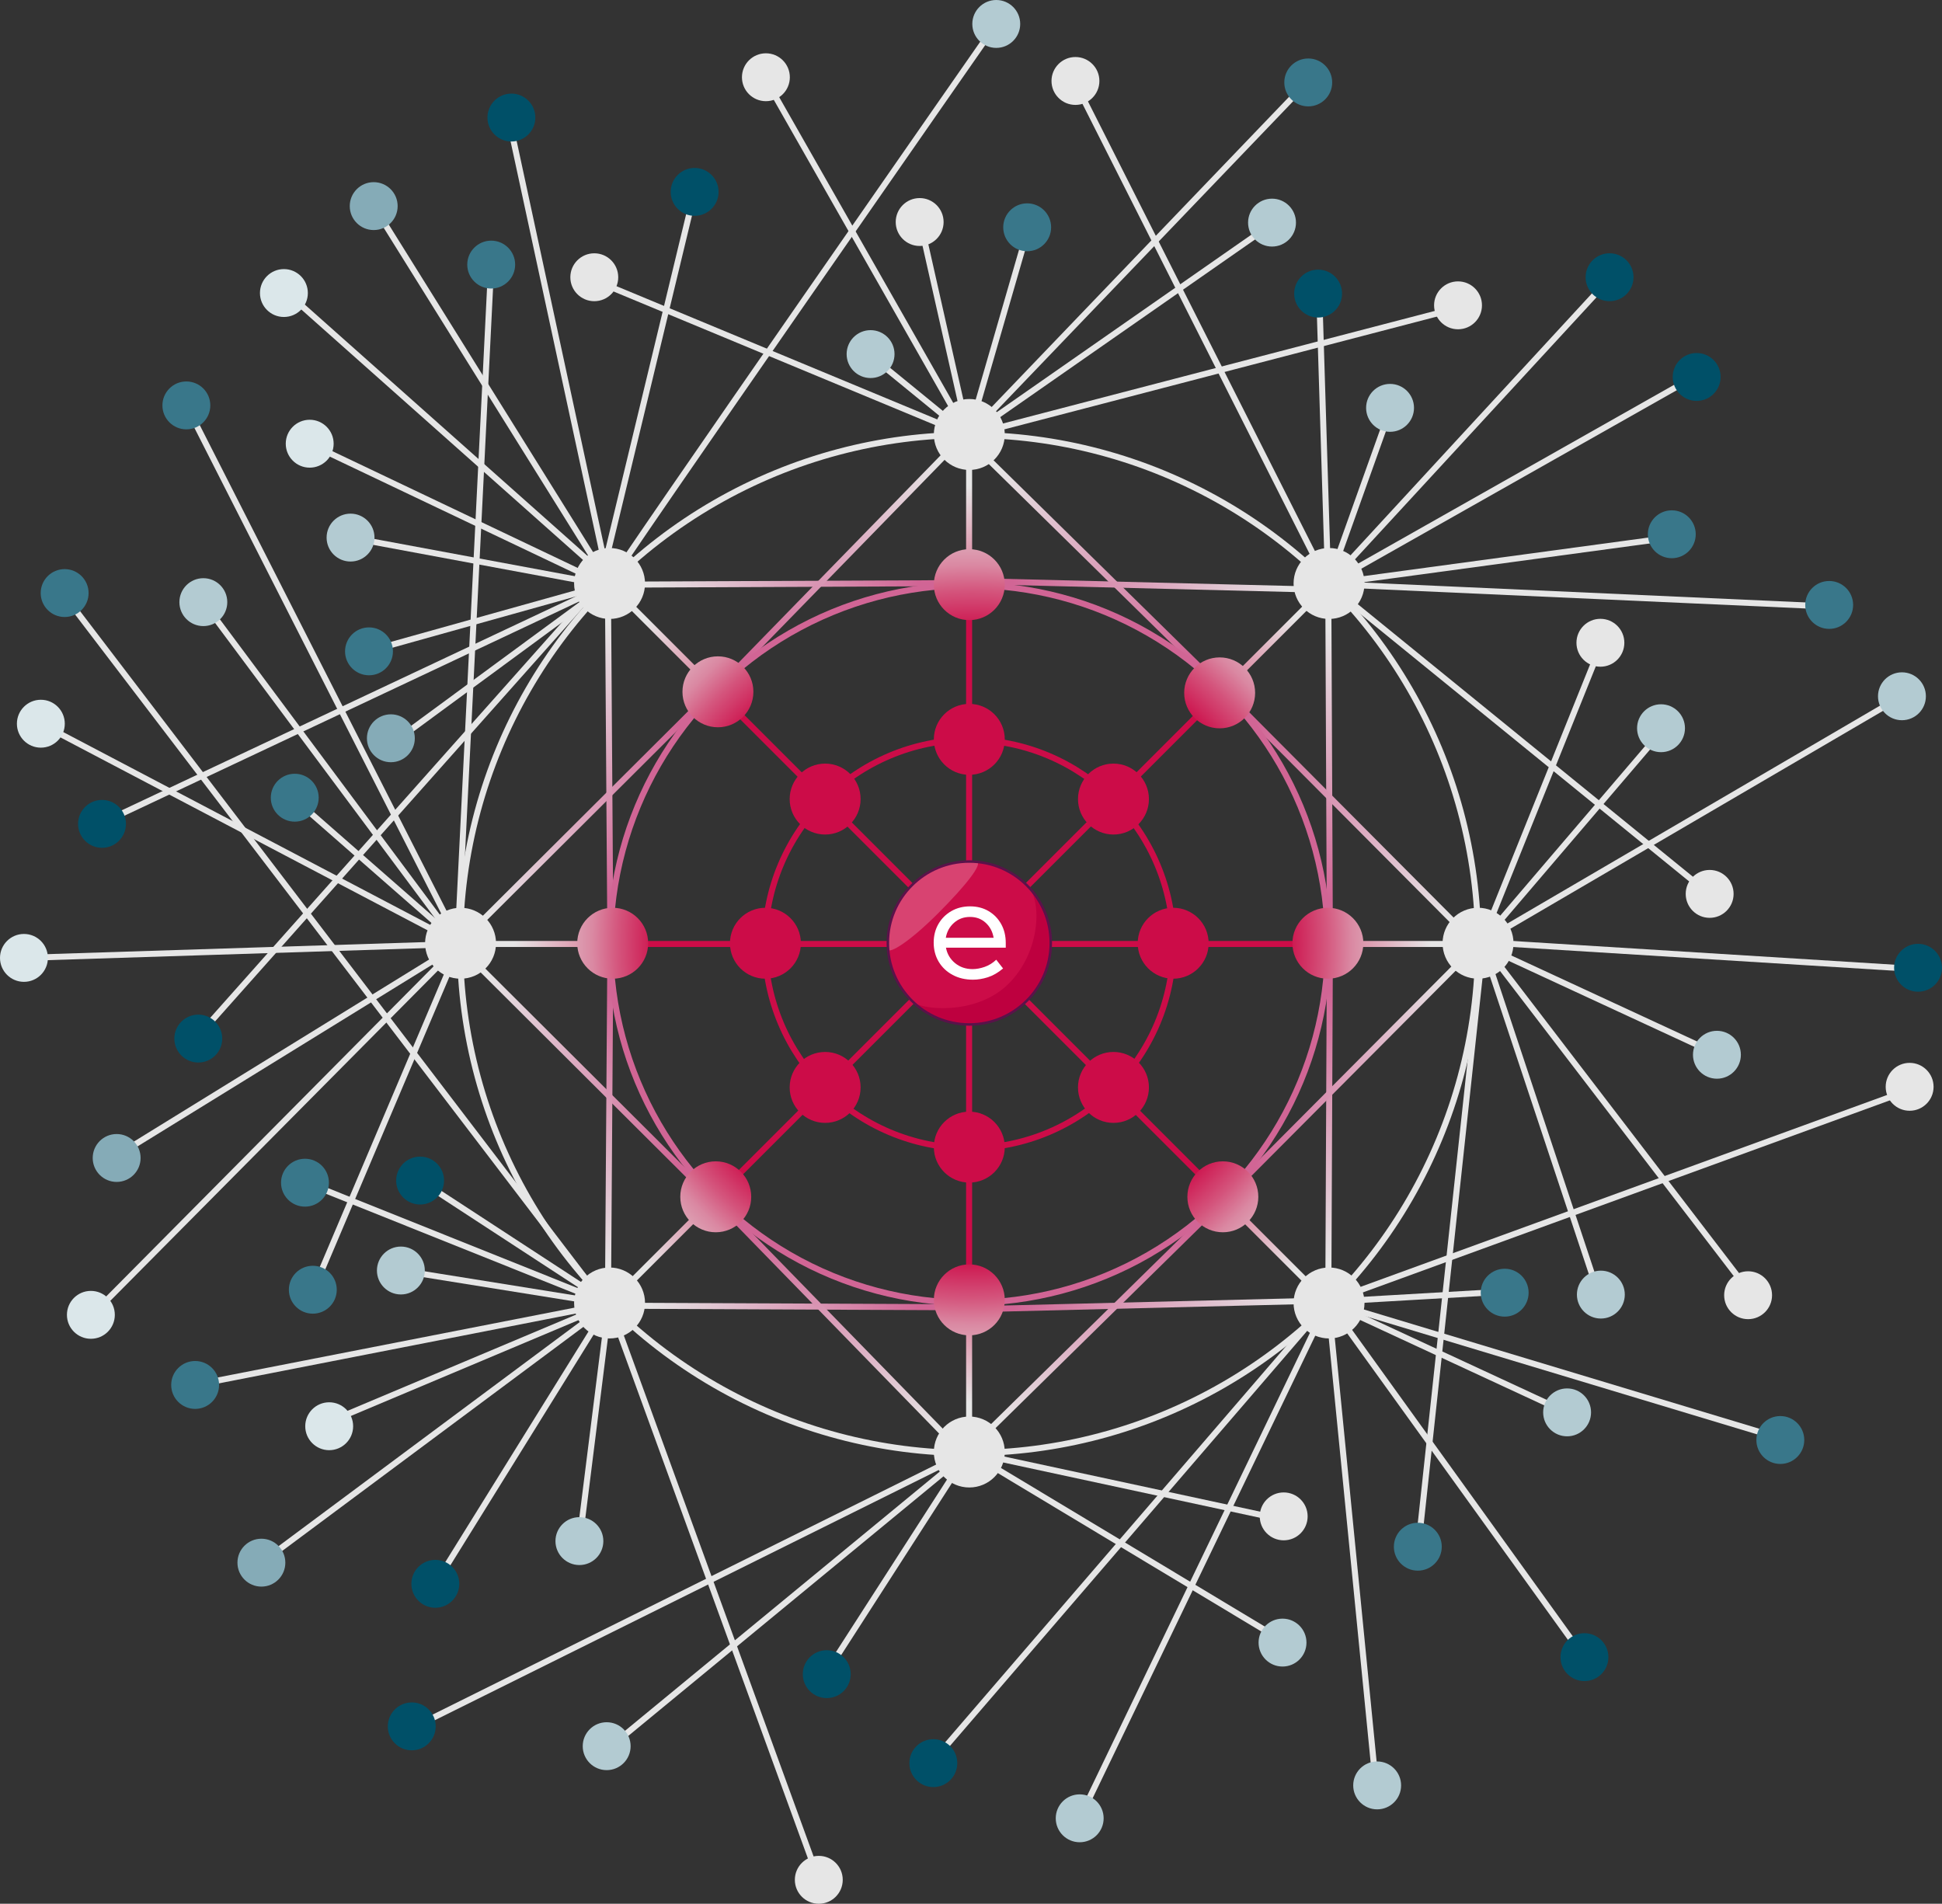 <?xml version="1.0" encoding="UTF-8"?>
<svg xmlns="http://www.w3.org/2000/svg" xmlns:xlink="http://www.w3.org/1999/xlink" id="Layer_2" viewBox="0 0 1028.31 1008.03">
  <rect x="0" y="0" width="1028.31" height="1008.03" fill="#333333" stroke="none"/>
  <defs>
    <style>.cls-1{fill:#005068;}.cls-2{fill:#e6e6e6;}.cls-3{fill:#fff;}.cls-4{fill:#85abb7;}.cls-5{fill:#b3cbd2;}.cls-6{fill:#be003f;}.cls-7{fill:#cc0c48;}.cls-8{fill:#d84371;}.cls-9{fill:#dbe7ea;}.cls-10{fill:#39778a;}.cls-11{stroke:url(#linear-gradient);}.cls-11,.cls-12,.cls-13,.cls-14,.cls-15,.cls-16,.cls-17,.cls-18,.cls-19,.cls-20,.cls-21,.cls-22,.cls-23,.cls-24,.cls-25,.cls-26,.cls-27,.cls-28,.cls-29,.cls-30{fill:none;stroke-miterlimit:10;}.cls-11,.cls-12,.cls-13,.cls-14,.cls-15,.cls-16,.cls-17,.cls-18,.cls-19,.cls-20,.cls-21,.cls-23,.cls-24,.cls-25,.cls-26,.cls-27,.cls-28,.cls-29,.cls-30{stroke-width:3.19px;}.cls-31{fill:url(#radial-gradient-10);}.cls-32{fill:url(#radial-gradient-11);}.cls-33{fill:url(#radial-gradient-16);}.cls-34{fill:url(#radial-gradient-15);}.cls-35{fill:url(#radial-gradient-12);}.cls-36{fill:url(#radial-gradient-14);}.cls-37{fill:url(#radial-gradient-13);}.cls-38{fill:url(#radial-gradient-6);}.cls-39{fill:url(#radial-gradient-5);}.cls-40{fill:url(#radial-gradient-3);}.cls-41{fill:url(#radial-gradient-4);}.cls-42{fill:url(#radial-gradient-9);}.cls-43{fill:url(#radial-gradient-8);}.cls-44{fill:url(#radial-gradient-7);}.cls-45{fill:url(#radial-gradient-2);}.cls-12{stroke:#d16595;}.cls-13{stroke:#cc0c48;}.cls-14{stroke:#e6e6e6;}.cls-46{fill:url(#radial-gradient);}.cls-15{stroke:url(#linear-gradient-14);}.cls-16{stroke:url(#linear-gradient-16);}.cls-17{stroke:url(#linear-gradient-15);}.cls-18{stroke:url(#linear-gradient-10);}.cls-19{stroke:url(#linear-gradient-13);}.cls-20{stroke:url(#linear-gradient-11);}.cls-21{stroke:url(#linear-gradient-12);}.cls-22{stroke:#5a124a;stroke-width:1.32px;}.cls-23{stroke:url(#linear-gradient-6);}.cls-24{stroke:url(#linear-gradient-7);}.cls-25{stroke:url(#linear-gradient-9);}.cls-26{stroke:url(#linear-gradient-5);}.cls-27{stroke:url(#linear-gradient-8);}.cls-28{stroke:url(#linear-gradient-4);}.cls-29{stroke:url(#linear-gradient-2);}.cls-30{stroke:url(#linear-gradient-3);}</style>
    <linearGradient id="linear-gradient" x1="251.54" y1="491.45" x2="366.26" y2="376.74" gradientUnits="userSpaceOnUse">
      <stop offset=".05" stop-color="#e6e6e6"></stop>
      <stop offset=".94" stop-color="#d16595"></stop>
    </linearGradient>
    <linearGradient id="linear-gradient-2" x1="322.55" y1="320.67" x2="322.55" y2="485.05" xlink:href="#linear-gradient"></linearGradient>
    <linearGradient id="linear-gradient-3" x1="4939.23" y1="-503.2" x2="5053.94" y2="-617.92" gradientTransform="translate(-3534.16 -2803.28) rotate(44.65)" xlink:href="#linear-gradient"></linearGradient>
    <linearGradient id="linear-gradient-4" x1="5010.23" y1="-673.99" x2="5010.23" y2="-509.61" gradientTransform="translate(-3534.16 -2803.28) rotate(44.65)" xlink:href="#linear-gradient"></linearGradient>
    <linearGradient id="linear-gradient-5" x1="7522.42" y1="-4307.74" x2="7637.43" y2="-4422.75" gradientTransform="translate(-3785.64 -7281.41) rotate(90)" xlink:href="#linear-gradient"></linearGradient>
    <linearGradient id="linear-gradient-6" x1="7591.42" y1="-4477.95" x2="7591.42" y2="-4312.01" gradientTransform="translate(-3785.64 -7281.41) rotate(90)" xlink:href="#linear-gradient"></linearGradient>
    <linearGradient id="linear-gradient-7" x1="6740.42" y1="-9027.1" x2="6855.13" y2="-9141.81" gradientTransform="translate(-982.37 -10815.58) rotate(134.65)" xlink:href="#linear-gradient"></linearGradient>
    <linearGradient id="linear-gradient-8" x1="6810.16" y1="-9197.89" x2="6810.16" y2="-9030.88" gradientTransform="translate(-982.37 -10815.58) rotate(134.65)" xlink:href="#linear-gradient"></linearGradient>
    <linearGradient id="linear-gradient-9" x1="251.54" y1="-11781.8" x2="366.26" y2="-11896.52" gradientTransform="translate(0 -11272.32) scale(1 -1)" xlink:href="#linear-gradient"></linearGradient>
    <linearGradient id="linear-gradient-10" x1="322.55" y1="-11952.59" x2="322.55" y2="-11788.2" gradientTransform="translate(0 -11272.32) scale(1 -1)" xlink:href="#linear-gradient"></linearGradient>
    <linearGradient id="linear-gradient-11" x1="-3685.61" y1="-9235.04" x2="-3570.9" y2="-9349.76" gradientTransform="translate(-3534.16 -8469.04) rotate(-44.65) scale(1 -1)" xlink:href="#linear-gradient"></linearGradient>
    <linearGradient id="linear-gradient-12" x1="-3614.61" y1="-9405.83" x2="-3614.61" y2="-9241.44" gradientTransform="translate(-3534.16 -8469.04) rotate(-44.65) scale(1 -1)" xlink:href="#linear-gradient"></linearGradient>
    <linearGradient id="linear-gradient-13" x1="-4750.83" y1="-4307.74" x2="-4635.82" y2="-4422.75" gradientTransform="translate(-3785.64 -3990.9) rotate(-90) scale(1 -1)" xlink:href="#linear-gradient"></linearGradient>
    <linearGradient id="linear-gradient-14" x1="-4681.83" y1="-4477.95" x2="-4681.83" y2="-4312.01" gradientTransform="translate(-3785.64 -3990.9) rotate(-90) scale(1 -1)" xlink:href="#linear-gradient"></linearGradient>
    <linearGradient id="linear-gradient-15" x1="-1991.42" y1="-402.26" x2="-1876.71" y2="-516.98" gradientTransform="translate(-982.37 -456.74) rotate(-134.65) scale(1 -1)" xlink:href="#linear-gradient"></linearGradient>
    <linearGradient id="linear-gradient-16" x1="-1921.68" y1="-573.05" x2="-1921.68" y2="-406.04" gradientTransform="translate(-982.37 -456.74) rotate(-134.65) scale(1 -1)" xlink:href="#linear-gradient"></linearGradient>
    <radialGradient id="radial-gradient" cx="514.96" cy="499.89" fx="514.96" fy="499.89" r="263.98" gradientTransform="translate(436.46 -378.86) rotate(45)" gradientUnits="userSpaceOnUse">
      <stop offset="0" stop-color="#cc0c48"></stop>
      <stop offset=".55" stop-color="#cd114b"></stop>
      <stop offset=".92" stop-color="#e6e6e6"></stop>
    </radialGradient>
    <radialGradient id="radial-gradient-2" cx="514.96" cy="499.89" fx="514.96" fy="499.89" r="263.98" gradientTransform="translate(571 -54.06) rotate(45)" xlink:href="#radial-gradient"></radialGradient>
    <radialGradient id="radial-gradient-3" cx="514.96" cy="499.89" fx="514.96" fy="499.89" r="263.98" gradientTransform="translate(666.07 -283.7) rotate(45)" xlink:href="#radial-gradient"></radialGradient>
    <radialGradient id="radial-gradient-4" cx="514.96" cy="499.89" fx="514.96" fy="499.89" r="263.98" gradientTransform="translate(341.07 -149.08) rotate(45)" xlink:href="#radial-gradient"></radialGradient>
    <radialGradient id="radial-gradient-5" cx="514.96" cy="499.89" fx="514.96" fy="499.89" r="263.98" gradientTransform="matrix(1, 0, 0, 1, 0, 0)" xlink:href="#radial-gradient"></radialGradient>
    <radialGradient id="radial-gradient-6" cx="514.96" cy="499.89" fx="514.96" fy="499.89" r="263.98" gradientTransform="matrix(1, 0, 0, 1, 0, 0)" xlink:href="#radial-gradient"></radialGradient>
    <radialGradient id="radial-gradient-7" cx="514.96" cy="499.89" fx="514.96" fy="499.89" r="263.98" gradientTransform="matrix(1, 0, 0, 1, 0, 0)" xlink:href="#radial-gradient"></radialGradient>
    <radialGradient id="radial-gradient-8" cx="514.96" cy="499.89" fx="514.96" fy="499.89" r="263.98" gradientTransform="matrix(1, 0, 0, 1, 0, 0)" xlink:href="#radial-gradient"></radialGradient>
    <radialGradient id="radial-gradient-9" cx="514.59" cy="500.17" fx="514.59" fy="500.17" r="271.31" gradientUnits="userSpaceOnUse">
      <stop offset=".61" stop-color="#cc0c48"></stop>
      <stop offset=".62" stop-color="#cd164f"></stop>
      <stop offset=".69" stop-color="#d4547c"></stop>
      <stop offset=".74" stop-color="#da88a2"></stop>
      <stop offset=".8" stop-color="#dfb1bf"></stop>
      <stop offset=".85" stop-color="#e3ced4"></stop>
      <stop offset=".89" stop-color="#e5dfe1"></stop>
      <stop offset=".92" stop-color="#e6e6e6"></stop>
    </radialGradient>
    <radialGradient id="radial-gradient-10" cy="500.17" fy="500.17" r="271.31" xlink:href="#radial-gradient-9"></radialGradient>
    <radialGradient id="radial-gradient-11" cx="514.59" cy="500.17" fx="514.59" fy="500.17" r="271.31" xlink:href="#radial-gradient-9"></radialGradient>
    <radialGradient id="radial-gradient-12" cx="514.59" cy="500.17" fx="514.59" fy="500.17" r="271.31" xlink:href="#radial-gradient-9"></radialGradient>
    <radialGradient id="radial-gradient-13" cx="514.59" cy="500.17" fx="514.59" fy="500.17" r="271.31" xlink:href="#radial-gradient-9"></radialGradient>
    <radialGradient id="radial-gradient-14" cx="514.59" cy="500.17" fx="514.59" fy="500.17" r="271.31" xlink:href="#radial-gradient-9"></radialGradient>
    <radialGradient id="radial-gradient-15" cx="514.59" cy="500.17" fx="514.59" fy="500.17" r="271.31" xlink:href="#radial-gradient-9"></radialGradient>
    <radialGradient id="radial-gradient-16" cx="514.59" cy="500.17" fx="514.59" fy="500.17" r="271.31" xlink:href="#radial-gradient-9"></radialGradient>
  </defs>
  <g id="Layer_3">
    <g>
      <g>
        <line class="cls-14" x1="269.41" y1="62.93" x2="322.55" y2="309.23"></line>
        <line class="cls-14" x1="260.1" y1="140.1" x2="242.27" y2="499.84"></line>
        <line class="cls-14" x1="98.68" y1="214.66" x2="243.6" y2="499.83"></line>
        <polyline class="cls-14" points="367.81 101.6 317.76 309.21 185.62 284.65"></polyline>
        <line class="cls-14" x1="12.68" y1="507.2" x2="243.6" y2="499.83"></line>
        <polyline class="cls-14" points="212.27 672.73 322.55 690.43 138.41 827.42"></polyline>
        <polyline class="cls-14" points="166.11 682.51 243.6 499.83 159.69 426.36"></polyline>
        <polyline class="cls-14" points="103.33 733.32 322.55 690.43 306.8 816"></polyline>
        <polyline class="cls-14" points="21.63 383.2 243.6 499.83 46.89 698.12"></polyline>
        <line class="cls-14" x1="197.88" y1="109.13" x2="322.23" y2="308.47"></line>
        <line class="cls-14" x1="143.22" y1="147.24" x2="324.55" y2="308.44"></line>
        <line class="cls-14" x1="33.33" y1="314.33" x2="316.38" y2="685.33"></line>
        <line class="cls-14" x1="163.99" y1="234.94" x2="320.22" y2="309.3"></line>
        <line class="cls-14" x1="107.67" y1="318.83" x2="243.13" y2="500.71"></line>
        <polyline class="cls-14" points="195.7 344.68 322.55 309.23 210.14 391.83"></polyline>
        <line class="cls-14" x1="105.81" y1="547.51" x2="317.76" y2="309.21"></line>
        <polyline class="cls-14" points="161.35 625.87 322.55 690.43 222.45 625.1"></polyline>
        <line class="cls-14" x1="61.05" y1="612.4" x2="243.6" y2="499.83"></line>
        <path class="cls-14" d="m52.98,436.23l269.58-127c3.33-7.24,204.98-296.55,204.98-296.55"></path>
        <polyline class="cls-14" points="230.51 838.62 322.55 690.43 173.27 753.28"></polyline>
        <polyline class="cls-14" points="409.59 49.4 512.78 230.66 692.73 42.97"></polyline>
        <polyline class="cls-14" points="775.98 162.04 512.78 230.66 468.54 194.54"></polyline>
        <polyline class="cls-14" points="698.78 162.94 703.29 309.21 886.05 284.45"></polyline>
        <polyline class="cls-14" points="907.3 193.79 703.29 309.21 906.44 474.43"></polyline>
        <polyline class="cls-14" points="570.51 46.18 703.29 309.21 739.4 208.09"></polyline>
        <polyline class="cls-14" points="876.8 390.81 784.55 498.81 929.32 687.79"></polyline>
        <polyline class="cls-14" points="1006.76 368.88 784.55 498.81 847 686.68"></polyline>
        <polyline class="cls-14" points="849.56 337.2 784.55 498.81 1008.33 512.73"></polyline>
        <polyline class="cls-14" points="485.7 110.57 512.78 230.66 670.79 120.51"></polyline>
        <polyline class="cls-14" points="1017.64 574.76 703.29 689.32 728.49 944.42"></polyline>
        <polyline class="cls-14" points="839.17 877.97 703.29 689.32 788.85 684.37"></polyline>
        <polyline class="cls-14" points="827.89 747.1 703.29 689.32 568.57 969.22"></polyline>
        <polyline class="cls-14" points="673.49 865.38 512.78 768.77 320.75 926.91"></polyline>
        <polyline class="cls-14" points="688.84 806.69 512.78 768.77 436.04 887.95"></polyline>
        <line class="cls-14" x1="512.78" y1="768.77" x2="217.71" y2="915.29"></line>
        <line class="cls-14" x1="322.55" y1="690.43" x2="434.32" y2="997.27"></line>
        <polyline class="cls-14" points="319.77 150.49 512.78 230.66 544.38 121.41"></polyline>
        <polyline class="cls-14" points="962.4 320.87 703.29 309.21 850.36 149.66"></polyline>
        <polyline class="cls-14" points="905.65 556.47 785.26 500.72 751.22 816.75"></polyline>
        <polyline class="cls-14" points="491.97 934.85 703.29 689.32 946.59 762.7"></polyline>
        <g>
          <g>
            <g>
              <line class="cls-11" x1="366.35" y1="376.84" x2="251.45" y2="491.35"></line>
              <line class="cls-29" x1="323.11" y1="485.04" x2="321.98" y2="320.68"></line>
            </g>
            <g>
              <line class="cls-30" x1="495.7" y1="308.82" x2="333.48" y2="309.54"></line>
              <line class="cls-28" x1="388.9" y1="355.41" x2="503.6" y2="237.68"></line>
            </g>
          </g>
          <g>
            <g>
              <line class="cls-26" x1="637.61" y1="355.5" x2="521.59" y2="241.53"></line>
              <line class="cls-23" x1="526.41" y1="307.95" x2="692.27" y2="312.07"></line>
            </g>
            <g>
              <line class="cls-24" x1="704.13" y1="485.79" x2="703.4" y2="323.56"></line>
              <line class="cls-27" x1="657.45" y1="375.34" x2="775.26" y2="493.69"></line>
            </g>
          </g>
        </g>
        <g>
          <g>
            <g>
              <line class="cls-25" x1="366.35" y1="624.1" x2="251.45" y2="509.58"></line>
              <line class="cls-18" x1="323.11" y1="515.9" x2="321.98" y2="680.26"></line>
            </g>
            <g>
              <line class="cls-20" x1="495.7" y1="692.12" x2="333.48" y2="691.4"></line>
              <line class="cls-21" x1="388.9" y1="645.53" x2="503.6" y2="763.26"></line>
            </g>
          </g>
          <g>
            <g>
              <line class="cls-19" x1="637.61" y1="645.44" x2="521.59" y2="759.41"></line>
              <line class="cls-15" x1="526.41" y1="692.99" x2="692.27" y2="688.87"></line>
            </g>
            <g>
              <line class="cls-17" x1="704.13" y1="515.15" x2="703.4" y2="677.38"></line>
              <line class="cls-16" x1="657.45" y1="625.6" x2="775.26" y2="507.25"></line>
            </g>
          </g>
        </g>
        <rect class="cls-46" x="635.68" y="335.83" width="79.76" height="3.19" transform="translate(-40.73 576.52) rotate(-45)"></rect>
        <rect class="cls-45" x="310.87" y="660.63" width="79.77" height="3.19" transform="translate(-365.53 441.98) rotate(-45)"></rect>
        <rect class="cls-40" x="673.89" y="622.19" width="3.19" height="79.95" transform="translate(-270.37 671.59) rotate(-45)"></rect>
        <rect class="cls-41" x="348.9" y="297.65" width="3.19" height="79.03" transform="translate(-135.76 346.59) rotate(-45)"></rect>
        <rect class="cls-39" x="703.72" y="498.23" width="78.99" height="3.19"></rect>
        <rect class="cls-38" x="243.6" y="498.23" width="80.67" height="3.19"></rect>
        <rect class="cls-44" x="511.56" y="688.25" width="3.19" height="81.13"></rect>
        <rect class="cls-43" x="511.56" y="230.28" width="3.19" height="80.09"></rect>
        <circle class="cls-14" cx="513.15" cy="499.83" r="269.55"></circle>
        <g>
          <line class="cls-13" x1="378.96" y1="634.02" x2="647.36" y2="365.62"></line>
          <line class="cls-13" x1="378.44" y1="365.11" x2="647.22" y2="633.9"></line>
          <line class="cls-13" x1="324.28" y1="499.83" x2="703.72" y2="499.83"></line>
          <line class="cls-13" x1="513.15" y1="310.36" x2="513.15" y2="688.25"></line>
        </g>
        <circle class="cls-12" cx="513.15" cy="499.83" r="190.01"></circle>
        <circle class="cls-13" cx="513.15" cy="499.83" r="108.15"></circle>
        <circle class="cls-2" cx="513.26" cy="230.05" r="18.78"></circle>
        <circle class="cls-7" cx="513.26" cy="391.48" r="18.78"></circle>
        <circle class="cls-7" cx="513.26" cy="607.39" r="18.78"></circle>
        <circle class="cls-2" cx="513.26" cy="768.83" r="18.78"></circle>
        <circle class="cls-2" cx="782.64" cy="499.44" r="18.78"></circle>
        <circle class="cls-7" cx="621.21" cy="499.44" r="18.78"></circle>
        <circle class="cls-7" cx="405.3" cy="499.44" r="18.78"></circle>
        <circle class="cls-2" cx="243.87" cy="499.44" r="18.78"></circle>
        <circle class="cls-2" cx="703.74" cy="689.92" r="18.78"></circle>
        <circle class="cls-7" cx="589.59" cy="575.78" r="18.78"></circle>
        <circle class="cls-7" cx="436.92" cy="423.1" r="18.78"></circle>
        <circle class="cls-2" cx="322.77" cy="308.95" r="18.78"></circle>
        <circle class="cls-2" cx="322.77" cy="689.92" r="18.78"></circle>
        <circle class="cls-7" cx="436.92" cy="575.78" r="18.78"></circle>
        <circle class="cls-7" cx="589.59" cy="423.1" r="18.78"></circle>
        <g>
          <circle class="cls-42" cx="513.26" cy="309.57" r="18.78"></circle>
          <circle class="cls-31" cx="513.26" cy="688.27" r="18.78"></circle>
          <circle class="cls-32" cx="703.13" cy="499.44" r="18.78"></circle>
          <circle class="cls-35" cx="324.43" cy="499.44" r="18.78"></circle>
          <circle class="cls-37" cx="647.51" cy="633.7" r="18.78"></circle>
          <circle class="cls-36" cx="380.15" cy="366.31" r="18.78"></circle>
          <circle class="cls-34" cx="379" cy="633.7" r="18.78"></circle>
          <circle class="cls-33" cx="645.82" cy="366.87" r="18.78"></circle>
        </g>
        <circle class="cls-2" cx="703.74" cy="308.95" r="18.78"></circle>
        <circle class="cls-9" cx="163.99" cy="234.94" r="12.68"></circle>
        <circle class="cls-5" cx="527.53" cy="12.68" r="12.68"></circle>
        <circle class="cls-2" cx="405.55" cy="40.9" r="12.68"></circle>
        <circle class="cls-2" cx="314.68" cy="146.8" r="12.68"></circle>
        <circle class="cls-5" cx="460.98" cy="187.49" r="12.68"></circle>
        <circle class="cls-2" cx="486.97" cy="117.56" r="12.68"></circle>
        <circle class="cls-10" cx="543.9" cy="120.35" r="12.68"></circle>
        <circle class="cls-2" cx="569.46" cy="42.87" r="12.68"></circle>
        <circle class="cls-10" cx="692.73" cy="43.65" r="12.68"></circle>
        <circle class="cls-5" cx="673.55" cy="117.87" r="12.68"></circle>
        <circle class="cls-1" cx="697.96" cy="155.45" r="12.68"></circle>
        <circle class="cls-2" cx="772.04" cy="161.67" r="12.68"></circle>
        <circle class="cls-5" cx="736.05" cy="215.96" r="12.68"></circle>
        <circle class="cls-1" cx="852.28" cy="146.79" r="12.68"></circle>
        <circle class="cls-1" cx="898.4" cy="199.6" r="12.68"></circle>
        <circle class="cls-10" cx="885.23" cy="282.89" r="12.68"></circle>
        <circle class="cls-10" cx="968.57" cy="320.31" r="12.68"></circle>
        <circle class="cls-2" cx="847.43" cy="340.34" r="12.68"></circle>
        <circle class="cls-5" cx="879.53" cy="385.59" r="12.68"></circle>
        <circle class="cls-5" cx="1007.1" cy="368.67" r="12.68"></circle>
        <circle class="cls-2" cx="905.28" cy="473.31" r="12.68"></circle>
        <circle class="cls-1" cx="1015.63" cy="512.43" r="12.68"></circle>
        <circle class="cls-5" cx="909.13" cy="558.49" r="12.68"></circle>
        <circle class="cls-2" cx="1011.17" cy="575.46" r="12.68"></circle>
        <circle class="cls-10" cx="796.74" cy="684.47" r="12.68"></circle>
        <circle class="cls-5" cx="847.67" cy="685.48" r="12.68"></circle>
        <circle class="cls-2" cx="925.64" cy="685.81" r="12.68"></circle>
        <circle class="cls-10" cx="942.7" cy="762.47" r="12.68"></circle>
        <circle class="cls-5" cx="829.8" cy="747.84" r="12.68"></circle>
        <circle class="cls-1" cx="838.98" cy="877.45" r="12.68"></circle>
        <circle class="cls-10" cx="750.75" cy="818.97" r="12.68"></circle>
        <circle class="cls-5" cx="729.22" cy="945.36" r="12.68"></circle>
        <circle class="cls-2" cx="679.73" cy="802.91" r="12.68"></circle>
        <circle class="cls-5" cx="679.11" cy="869.74" r="12.68"></circle>
        <circle class="cls-5" cx="571.71" cy="962.78" r="12.68"></circle>
        <circle class="cls-1" cx="494.21" cy="933.57" r="12.68"></circle>
        <circle class="cls-1" cx="437.77" cy="886.45" r="12.68"></circle>
        <circle class="cls-1" cx="218.03" cy="914.1" r="12.68"></circle>
        <circle class="cls-5" cx="321.24" cy="924.59" r="12.68"></circle>
        <circle class="cls-2" cx="433.56" cy="995.35" r="12.68"></circle>
        <circle class="cls-10" cx="156.07" cy="422.38" r="12.68"></circle>
        <circle class="cls-10" cx="195.39" cy="344.88" r="12.68"></circle>
        <circle class="cls-5" cx="212.27" cy="672.73" r="12.68"></circle>
        <circle class="cls-1" cx="367.81" cy="101.6" r="12.68"></circle>
        <circle class="cls-1" cx="54.02" cy="436.23" r="12.68"></circle>
        <circle class="cls-10" cx="103.33" cy="733.32" r="12.68"></circle>
        <circle class="cls-10" cx="98.68" cy="214.66" r="12.68"></circle>
        <circle class="cls-5" cx="107.67" cy="318.83" r="12.68"></circle>
        <circle class="cls-1" cx="270.79" cy="62.24" r="12.68"></circle>
        <circle class="cls-5" cx="185.62" cy="284.65" r="12.68"></circle>
        <circle class="cls-10" cx="260.1" cy="140.1" r="12.68"></circle>
        <circle class="cls-9" cx="150.33" cy="155.16" r="12.68"></circle>
        <circle class="cls-9" cx="12.68" cy="507.2" r="12.68"></circle>
        <circle class="cls-10" cx="161.49" cy="626.23" r="12.68"></circle>
        <circle class="cls-4" cx="138.41" cy="827.42" r="12.68"></circle>
        <circle class="cls-5" cx="306.8" cy="816" r="12.68"></circle>
        <circle class="cls-10" cx="165.64" cy="682.9" r="12.68"></circle>
        <circle class="cls-9" cx="48.12" cy="696.2" r="12.68"></circle>
        <circle class="cls-9" cx="174.31" cy="755.18" r="12.68"></circle>
        <circle class="cls-1" cx="222.45" cy="625.1" r="12.68"></circle>
        <circle class="cls-1" cx="105" cy="549.92" r="12.68"></circle>
        <circle class="cls-1" cx="230.51" cy="838.62" r="12.68"></circle>
        <circle class="cls-4" cx="61.77" cy="613.14" r="12.68"></circle>
        <circle class="cls-4" cx="206.97" cy="390.91" r="12.68"></circle>
        <circle class="cls-4" cx="197.88" cy="109.13" r="12.68"></circle>
        <g>
          <circle class="cls-7" cx="513.26" cy="499.31" r="43.14"></circle>
          <path class="cls-6" d="m482.48,530.03c15.62,13.36,29.34,12.43,30.77,12.43,23.82,0,43.14-19.31,43.14-43.14,0-8.93-2.38-21-12.07-29.94,7.22,7.22,7,34.25-10.19,51.44-17.19,17.19-46.91,13.96-51.65,9.22Z"></path>
          <path class="cls-8" d="m496.68,483.65c15.58-15.58,23.78-26.53,20.48-27.29-1.29-.12-2.59-.18-3.91-.18-23.82,0-43.14,19.31-43.14,43.14,0,1.15.06,2.29.15,3.41.61,2.39,11.01-3.67,26.42-19.08Z"></path>
          <circle class="cls-22" cx="513.26" cy="499.31" r="43.14"></circle>
        </g>
        <path class="cls-3" d="m505.15,488.63c2.34-2.08,5.16-3.12,8.48-3.12s6.02,1.03,8.29,3.08c2.26,2.05,3.67,4.71,4.22,7.97h-25.32c.55-3.21,1.99-5.86,4.33-7.93m24.98.65c-1.62-2.91-3.85-5.2-6.68-6.87-2.84-1.67-6.1-2.5-9.78-2.5s-6.98.83-9.9,2.5c-2.91,1.67-5.2,3.95-6.87,6.85-1.67,2.9-2.5,6.19-2.5,9.88s.89,7.16,2.67,10.12c1.78,2.96,4.24,5.28,7.38,6.96,3.14,1.68,6.72,2.52,10.75,2.52,2.51,0,5.12-.42,7.82-1.27,2.7-.85,5.41-2.4,8.12-4.67l-3.62-4.63c-1.84,1.74-3.88,3-6.12,3.79-2.24.78-4.37,1.18-6.38,1.18-3.64,0-6.74-1.06-9.32-3.19-2.58-2.13-4.18-4.85-4.8-8.16h31.66v-2.5c0-3.76-.81-7.09-2.43-10.01"></path>
      </g>
      <circle class="cls-10" cx="34.23" cy="314.02" r="12.68"></circle>
      <circle class="cls-9" cx="21.63" cy="383.2" r="12.68"></circle>
    </g>
  </g>
</svg>
